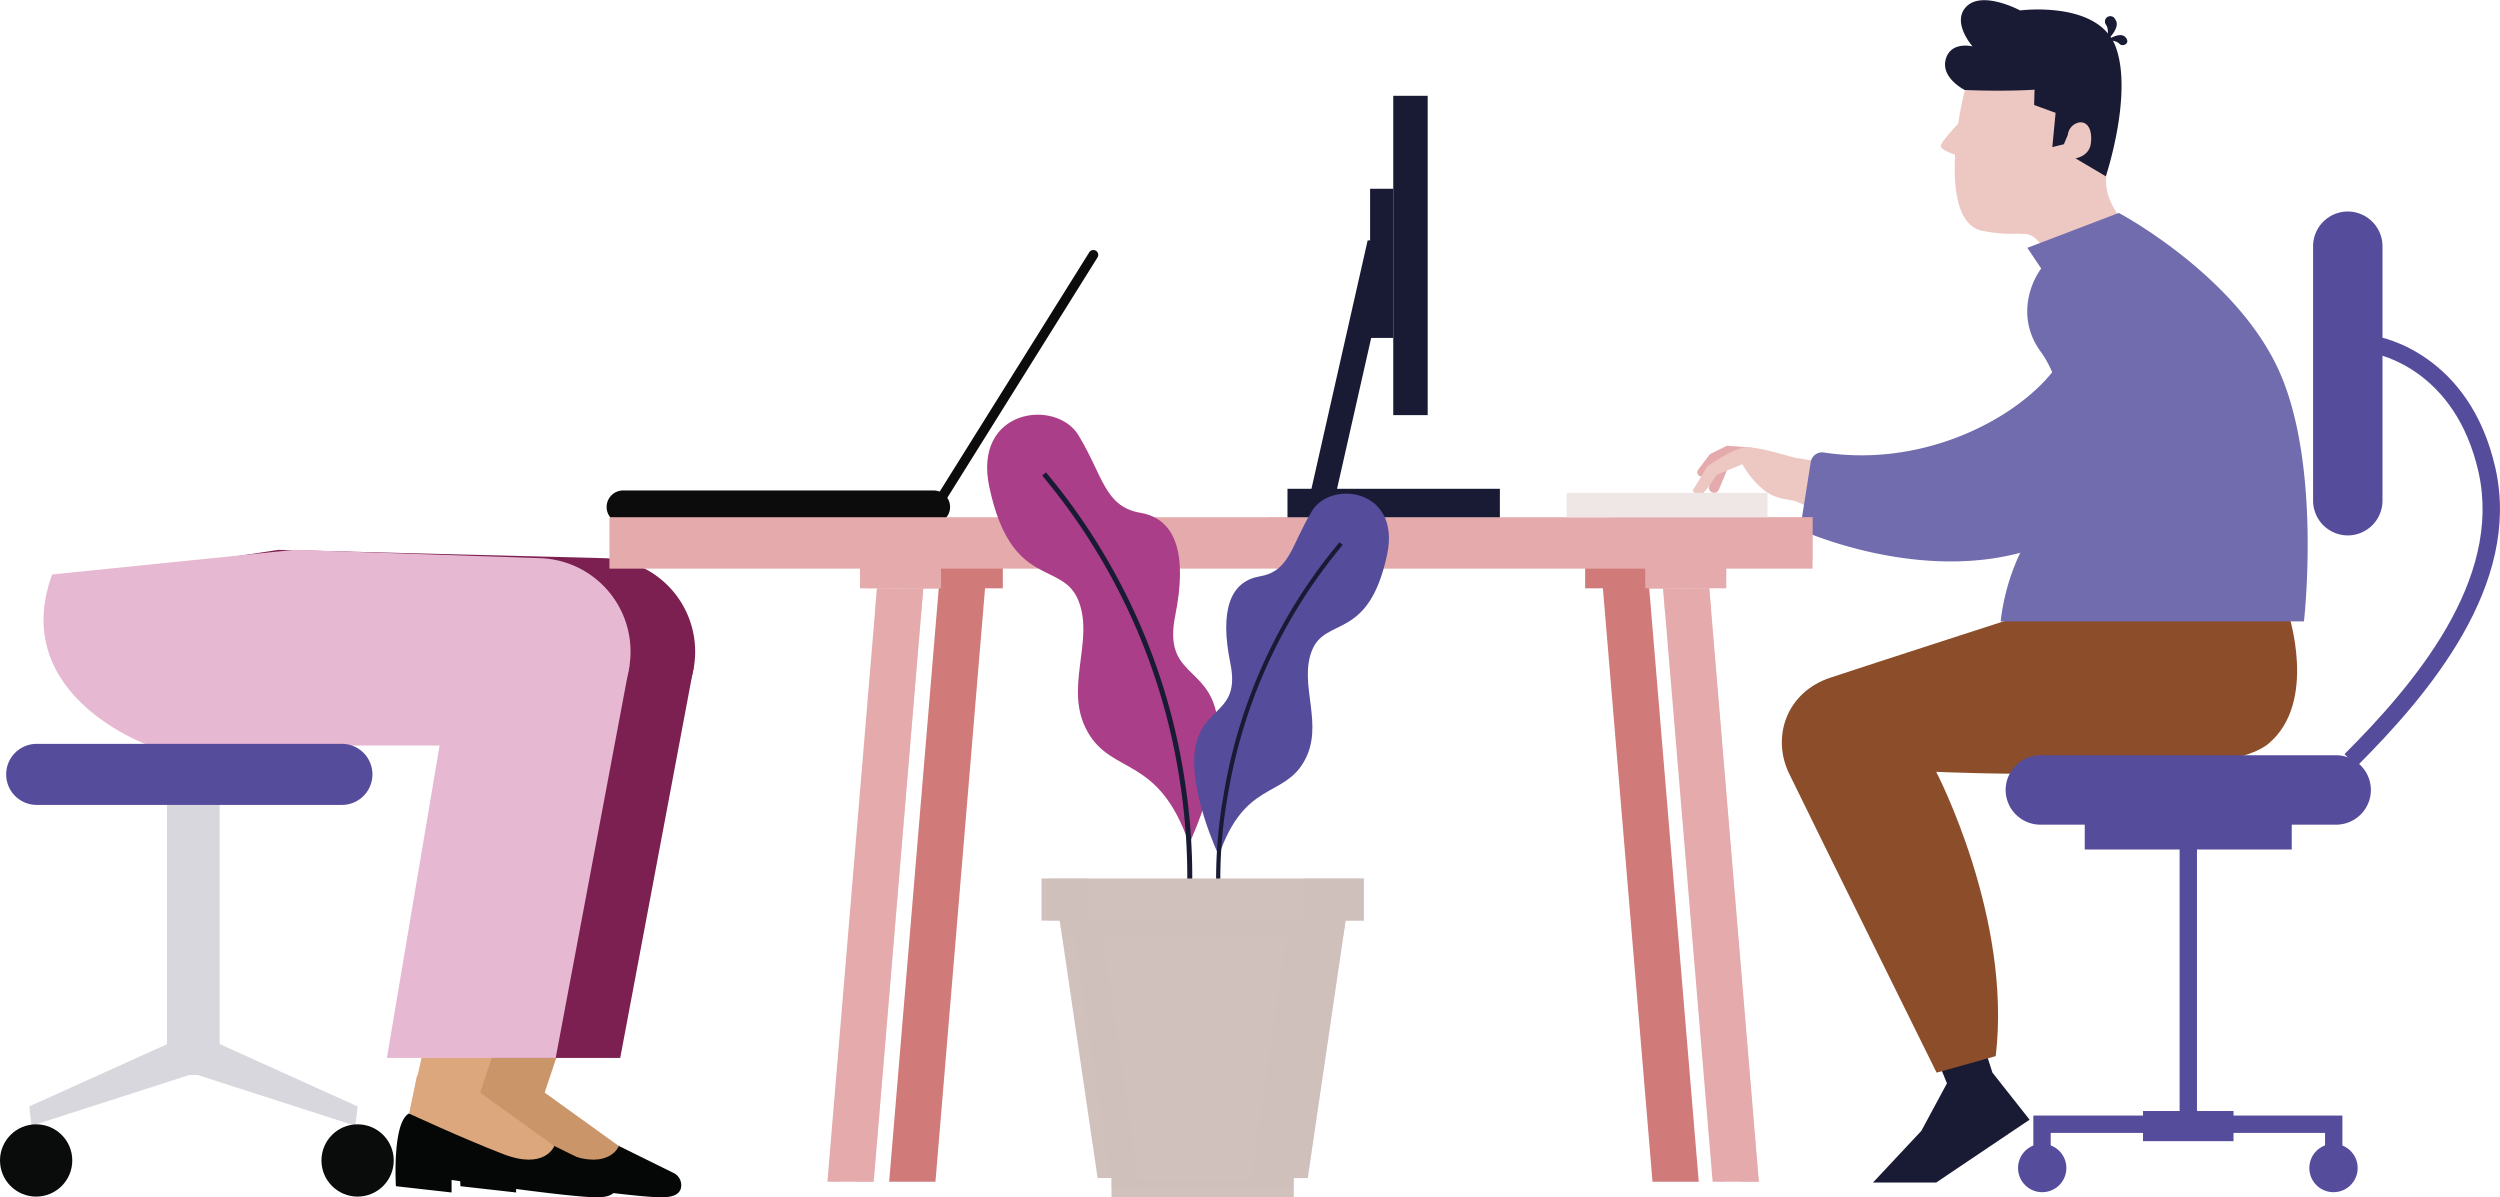 <?xml version="1.0" encoding="UTF-8"?> <svg xmlns="http://www.w3.org/2000/svg" viewBox="0 0 538.88 258.12"> <defs> <style>.cls-1{isolation:isolate;}.cls-2{fill:#0c0c0c;}.cls-3{fill:#7c2051;}.cls-4{fill:#040706;}.cls-5{fill:#cb956a;}.cls-6{fill:#e7b8d2;}.cls-7{fill:#dca77d;}.cls-8{fill:#d7d7dd;}.cls-9{fill:#0a0c0c;}.cls-10{fill:#554c9b;}.cls-11{fill:#d17a7a;}.cls-12{fill:#191a34;}.cls-13{fill:#8c4d2a;}.cls-14,.cls-15{fill:#edc8c3;}.cls-15,.cls-18,.cls-19,.cls-25{mix-blend-mode:multiply;}.cls-16,.cls-19,.cls-20{fill:#e5abac;}.cls-17,.cls-18{fill:#706cae;}.cls-18{opacity:0.3;}.cls-19,.cls-20,.cls-24,.cls-25{opacity:0.5;}.cls-20,.cls-24{mix-blend-mode:screen;}.cls-21{fill:#eee7e5;}.cls-22{fill:#aa3e89;}.cls-23,.cls-24,.cls-25{fill:#d1c1bd;}</style> </defs> <title>Ресурс 27</title> <g class="cls-1"> <g id="Слой_2" data-name="Слой 2"> <g id="Layer_1" data-name="Layer 1"> <path class="cls-2" d="M201.23,112.84H134.32a3.56,3.56,0,0,1-3.56-3.56h0a3.56,3.56,0,0,1,3.56-3.56h66.91a3.56,3.56,0,0,1,3.56,3.56h0A3.56,3.56,0,0,1,201.23,112.84Z"></path> <path class="cls-2" d="M201.72,110.33a1.05,1.05,0,0,1-.89-1.61l33.93-54.29a1.05,1.05,0,1,1,1.78,1.11l-33.93,54.29A1.05,1.05,0,0,1,201.72,110.33Z"></path> <path class="cls-3" d="M60,118.52l70.47,1.8a20.15,20.15,0,0,1,19.16,23.07h0a20.15,20.15,0,0,1-19.94,17.22H45.86s-30.21-10.7-20.71-36.78Z"></path> <path class="cls-4" d="M133.37,247l11.77,5.81a2.93,2.93,0,0,1,1.62,3.36c-.31,1.06-1.31,1.86-3.93,1.91-5.82.1-31.58-3.74-31.58-3.74v2.7l-12-1.35s-.84-13.67,2.8-15.67Z"></path> <path class="cls-5" d="M114.4,233.35l19,13.68s-2,5.22-11,1.74-20.25-8.72-20.25-8.72l1.64-8.18Z"></path> <polygon class="cls-5" points="102.11 240.05 113.57 188.46 132.52 190.26 116.49 238.25 102.11 240.05"></polygon> <polygon class="cls-3" points="149.61 143.38 133.69 228.04 97.32 228.04 111.36 144.7 149.61 143.38"></polygon> <path class="cls-6" d="M63.39,118.52l53.15,1.8a20.15,20.15,0,0,1,19.16,23.07h0a20.15,20.15,0,0,1-19.94,17.22H31.95s-30.21-10.7-20.71-36.78Z"></path> <path class="cls-4" d="M119.46,247l11.77,5.81a2.93,2.93,0,0,1,1.62,3.36c-.31,1.06-1.31,1.86-3.93,1.91-5.82.1-31.58-3.74-31.58-3.74v2.7l-12-1.35s-.84-13.67,2.8-15.67Z"></path> <path class="cls-7" d="M100.48,233.35l19,13.68s-2,5.22-11,1.74-20.25-8.72-20.25-8.72l1.64-8.18Z"></path> <polygon class="cls-7" points="88.19 240.05 99.65 188.46 118.61 190.26 102.58 238.25 88.19 240.05"></polygon> <polygon class="cls-6" points="135.7 143.38 119.78 228.04 83.4 228.04 97.45 144.7 135.7 143.38"></polygon> <rect class="cls-8" x="35.99" y="169.15" width="11.35" height="62.58"></rect> <polygon class="cls-8" points="38.93 223.75 6.31 238.49 6.78 242.67 40.78 231.72 38.93 223.75"></polygon> <polygon class="cls-8" points="44.46 223.75 77.08 238.49 76.61 242.67 42.61 231.72 44.46 223.75"></polygon> <circle class="cls-9" cx="7.79" cy="250.14" r="7.79"></circle> <circle class="cls-9" cx="77.08" cy="250.14" r="7.79"></circle> <path class="cls-10" d="M73.7,173.5H7.91a6.58,6.58,0,0,1-6.58-6.58h0a6.58,6.58,0,0,1,6.58-6.58H73.7a6.58,6.58,0,0,1,6.58,6.58h0A6.58,6.58,0,0,1,73.7,173.5Z"></path> <polygon id="_Контур_" data-name="&lt;Контур&gt;" class="cls-11" points="198.7 120.58 198.7 123.25 198.7 126.81 202.35 126.81 191.66 254.72 193.18 254.72 194.29 254.72 197.63 254.72 201.64 254.72 212.33 126.81 216.16 126.81 216.16 123.25 216.16 120.58 198.7 120.58"></polygon> <polygon id="_Контур_2" data-name="&lt;Контур&gt;" class="cls-11" points="359.14 120.58 359.14 123.25 359.14 126.81 355.49 126.81 366.17 254.72 364.66 254.72 363.55 254.72 360.21 254.72 356.2 254.72 345.51 126.81 341.68 126.81 341.68 123.25 341.68 120.58 359.14 120.58"></polygon> <polygon id="_Контур_3" data-name="&lt;Контур&gt;" class="cls-12" points="418.07 229.6 419.67 233.51 414.15 243.76 403.73 254.89 417.36 254.89 437.48 241.35 429.47 231.2 428.04 226.75 418.07 229.6"></polygon> <path id="_Контур_4" data-name="&lt;Контур&gt;" class="cls-13" d="M493.24,132.16s6.41,19.24-4.28,28.15-71.61,6.06-71.61,6.06,16.39,31.35,12.83,61.28l-12.74,3.56s-25.92-52.37-31.8-64.48c-3.76-7.75-.71-17.46,8.91-20.66s42.75-13.89,42.75-13.89Z"></path> <path id="_Контур_5" data-name="&lt;Контур&gt;" class="cls-14" d="M422.66,23.32s-5.08,24.58,4.68,26.45,9.22-1.47,13.23,3.61l16.7-6.15s-3.16-3.56-3.3-7.79c-.12-3.93,1.69-14.38,1.83-20.26S452.58,5,441.23,4.61,425.46,9.16,422.66,23.32Z"></path> <path id="_Контур_6" data-name="&lt;Контур&gt;" class="cls-14" d="M422.45,26.26s-3.54,3.74-4.07,4.94,3.67,2.34,3.67,2.34Z"></path> <path id="_Контур_7" data-name="&lt;Контур&gt;" class="cls-12" d="M423.5,19.4s-5.17-2.58-4.1-6.59S425.19,10,425.19,10s-4.36-4.9-1.6-8.28c3.31-4.06,11.85.53,11.85.53s17-2.23,20.66,8S453.92,38,453.92,38l-6.55-3.87s2.89-.4,3.3-3.12-.53-5-2.63-4.59a3.07,3.07,0,0,0-2.32,2.67l-.85,2-2.49.62.71-7.39-4.63-1.69.09-3.3S432.72,19.76,423.5,19.4Z"></path> <path id="_Контур_8" data-name="&lt;Контур&gt;" class="cls-12" d="M454.14,8.73s3.12-2.8,1.82-4.51a1.16,1.16,0,1,0-2,1.13C454.75,6.44,454.14,8.73,454.14,8.73Z"></path> <path id="_Контур_9" data-name="&lt;Контур&gt;" class="cls-12" d="M454.18,8.67s2.84-2,4-.62-.71,2.11-1.29,1.42C456.14,8.62,454.18,8.67,454.18,8.67Z"></path> <path id="_Контур_10" data-name="&lt;Контур&gt;" class="cls-10" d="M506.07,115.41h0a7.5,7.5,0,0,1-7.48-7.48V53.07a7.5,7.5,0,0,1,7.48-7.48h0a7.5,7.5,0,0,1,7.48,7.48v54.86A7.5,7.5,0,0,1,506.07,115.41Z"></path> <path id="_Контур_11" data-name="&lt;Контур&gt;" class="cls-10" d="M432.32,170.28h0a7.5,7.5,0,0,1,7.48-7.48h63.77a7.5,7.5,0,0,1,7.48,7.48h0a7.5,7.5,0,0,1-7.48,7.48H439.8A7.5,7.5,0,0,1,432.32,170.28Z"></path> <path id="_Контур_12" data-name="&lt;Контур&gt;" class="cls-10" d="M508,165.19l-2.64-2.64c14.9-14.9,34.11-37.42,28.89-60.79-5-22.24-21.82-25.43-22.54-25.55l.63-3.69c.81.14,20,3.64,25.56,28.42C543.53,126.1,523.54,149.66,508,165.19Z"></path> <path id="_Контур_13" data-name="&lt;Контур&gt;" class="cls-15" d="M445.77,40.06c-2.15,5.86-10,10-10.48,10.32,2.15-.06,3,.06,5.27,3l3.32-1.22C446.61,47.1,445.77,40.06,445.77,40.06Z"></path> <path id="_Контур_14" data-name="&lt;Контур&gt;" class="cls-16" d="M369.13,102.14l-.72,2.7a1.11,1.11,0,0,0,1,1.39h0a1.11,1.11,0,0,0,1.09-.68l2.05-4.88Z"></path> <path id="_Контур_15" data-name="&lt;Контур&gt;" class="cls-16" d="M377.6,96.5l-5.34-.43-3.67,1.8-2.56,3.4a.89.89,0,0,0,.14,1.22h0a.89.89,0,0,0,1,.08l3.07-1.82Z"></path> <path id="_Контур_16" data-name="&lt;Контур&gt;" class="cls-14" d="M391,99.38s-2.49-.53-3.56-.62-8.37-2.58-11.22-2.32-8.19,4.1-8.19,4.1l-3.21,5.25s.73,1,1.67.89,3.54-4.34,3.54-4.34l5.54-2.27a19.9,19.9,0,0,0,4.94,5.81c2.81,1.94,5.21,1.67,6.61,2.2s3.34,1.54,3.34,1.54Z"></path> <path id="_Контур_17" data-name="&lt;Контур&gt;" class="cls-17" d="M456.72,45.9s24.94,13.23,34.38,33.71,5.52,54.33,5.52,54.33H431.25a47.25,47.25,0,0,1,9.44-23.34c8.55-10.87,4.09-28.12-.8-34.78s-2.76-14,.09-17.95L437,53.42Z"></path> <path id="_Контур_18" data-name="&lt;Контур&gt;" class="cls-17" d="M461.88,57.94S449.73,61.78,446,73.81c-3.61,11.67-26.9,27.66-52.85,23.73a2.48,2.48,0,0,0-2.84,2.05l-2,12.66a2.47,2.47,0,0,0,1.52,2.69c6.63,2.64,30.14,10.73,51.05,2.43,24.65-9.78,34.74-39.2,33.64-45.87S471.2,58.34,461.88,57.94Z"></path> <path id="_Контур_19" data-name="&lt;Контур&gt;" class="cls-18" d="M453.52,124.68c-.36-7.48,27.25-17.1,27.25-44.18,0-13.75-8.37-16.39-8.37-16.39l0,0a25.37,25.37,0,0,1,2.15,7.35c1.1,6.67-9,36.09-33.64,45.87a48.58,48.58,0,0,1-5.4,1.77,46.64,46.64,0,0,0-4.22,14.8h45.52C472,128.17,453.73,129.1,453.52,124.68Z"></path> <rect id="_Прямоугольник_" data-name="&lt;Прямоугольник&gt;" class="cls-10" x="449.37" y="172.15" width="44.62" height="10.96"></rect> <rect id="_Прямоугольник_2" data-name="&lt;Прямоугольник&gt;" class="cls-10" x="461.93" y="239.48" width="19.51" height="6.5"></rect> <rect id="_Контур_20" data-name="&lt;Контур&gt;" class="cls-10" x="469.82" y="179.63" width="3.74" height="63.24"></rect> <polygon id="_Контур_21" data-name="&lt;Контур&gt;" class="cls-10" points="442.03 254.98 438.29 254.98 438.29 240.46 465.63 240.46 465.63 244.2 442.03 244.2 442.03 254.98"></polygon> <circle id="_Контур_22" data-name="&lt;Контур&gt;" class="cls-10" cx="440.2" cy="251.77" r="5.21"></circle> <polygon id="_Контур_23" data-name="&lt;Контур&gt;" class="cls-10" points="504.91 254.98 501.17 254.98 501.17 244.2 477.56 244.2 477.56 240.46 504.91 240.46 504.91 254.98"></polygon> <circle id="_Контур_24" data-name="&lt;Контур&gt;" class="cls-10" cx="502.99" cy="251.77" r="5.21"></circle> <rect id="_Прямоугольник_3" data-name="&lt;Прямоугольник&gt;" class="cls-16" x="131.37" y="111.49" width="259.33" height="11.08"></rect> <rect id="_Прямоугольник_4" data-name="&lt;Прямоугольник&gt;" class="cls-19" x="346.91" y="111.49" width="43.79" height="9.08"></rect> <rect id="_Прямоугольник_5" data-name="&lt;Прямоугольник&gt;" class="cls-20" x="273.24" y="111.49" width="13.36" height="9.08"></rect> <g id="_Группа_" data-name="&lt;Группа&gt;"> <rect id="_Прямоугольник_6" data-name="&lt;Прямоугольник&gt;" class="cls-16" x="185.38" y="120.58" width="17.46" height="6.23"></rect> <rect id="_Прямоугольник_7" data-name="&lt;Прямоугольник&gt;" class="cls-20" x="186.82" y="120.58" width="4.84" height="6.23"></rect> <polygon id="_Контур_25" data-name="&lt;Контур&gt;" class="cls-16" points="188.32 254.72 178.35 254.72 189.03 126.81 199.01 126.81 188.32 254.72"></polygon> <polygon id="_Контур_26" data-name="&lt;Контур&gt;" class="cls-20" points="180.97 254.72 179.86 254.72 190.55 126.81 191.66 126.81 180.97 254.72"></polygon> <polygon id="_Контур_27" data-name="&lt;Контур&gt;" class="cls-19" points="188.32 254.72 184.31 254.72 195 126.81 199.01 126.81 188.32 254.72"></polygon> <polygon id="_Контур_28" data-name="&lt;Контур&gt;" class="cls-19" points="198.62 131.53 199.01 126.81 189.03 126.81 188.64 131.53 198.62 131.53"></polygon> <rect id="_Прямоугольник_8" data-name="&lt;Прямоугольник&gt;" class="cls-19" x="185.38" y="120.58" width="17.46" height="2.67"></rect> </g> <g id="_Группа_2" data-name="&lt;Группа&gt;"> <rect id="_Прямоугольник_9" data-name="&lt;Прямоугольник&gt;" class="cls-16" x="354.64" y="120.58" width="17.46" height="6.23" transform="translate(726.74 247.39) rotate(180)"></rect> <rect id="_Прямоугольник_10" data-name="&lt;Прямоугольник&gt;" class="cls-20" x="356.48" y="120.58" width="5.74" height="6.23" transform="translate(718.7 247.39) rotate(180)"></rect> <polygon id="_Контур_29" data-name="&lt;Контур&gt;" class="cls-16" points="369.16 254.72 379.13 254.72 368.44 126.81 358.47 126.81 369.16 254.72"></polygon> <polygon id="_Контур_30" data-name="&lt;Контур&gt;" class="cls-20" points="370.61 254.72 371.72 254.72 361.03 126.81 359.92 126.81 370.61 254.72"></polygon> <polygon id="_Контур_31" data-name="&lt;Контур&gt;" class="cls-19" points="375.06 254.72 379.07 254.72 368.38 126.81 364.37 126.81 375.06 254.72"></polygon> <polygon id="_Контур_32" data-name="&lt;Контур&gt;" class="cls-19" points="358.86 131.53 358.47 126.81 368.44 126.81 368.84 131.53 358.86 131.53"></polygon> <rect id="_Прямоугольник_11" data-name="&lt;Прямоугольник&gt;" class="cls-19" x="354.64" y="120.58" width="17.46" height="2.67" transform="translate(726.74 243.83) rotate(180)"></rect> </g> <rect id="_Прямоугольник_12" data-name="&lt;Прямоугольник&gt;" class="cls-21" x="337.7" y="106.24" width="43.29" height="5.26"></rect> <g id="_Группа_3" data-name="&lt;Группа&gt;"> <rect id="_Прямоугольник_13" data-name="&lt;Прямоугольник&gt;" class="cls-12" x="300.32" y="20.65" width="7.42" height="68.83"></rect> <rect id="_Прямоугольник_14" data-name="&lt;Прямоугольник&gt;" class="cls-12" x="295.33" y="40.69" width="4.99" height="32.15"></rect> <polygon id="_Контур_33" data-name="&lt;Контур&gt;" class="cls-12" points="282.51 106.13 288.03 106.13 300.32 51.82 294.8 51.82 282.51 106.13"></polygon> <rect id="_Прямоугольник_15" data-name="&lt;Прямоугольник&gt;" class="cls-12" x="277.52" y="105.36" width="45.78" height="6.14"></rect> </g> <g id="_Группа_4" data-name="&lt;Группа&gt;"> <g id="_Группа_5" data-name="&lt;Группа&gt;"> <path id="_Контур_34" data-name="&lt;Контур&gt;" class="cls-22" d="M256.32,181.88s7.88-16.57,6-27.52-11.62-8.55-9-21.64.27-20.84-7.48-22.18-8-7.84-13.36-16.7c-4.84-8-22.8-5.74-19.24,11.09,4.72,22.28,15.76,15.76,19.24,24.58s-3.34,19,2,28.32S249.77,162.78,256.32,181.88Z"></path> <path id="_Контур_35" data-name="&lt;Контур&gt;" class="cls-12" d="M256.58,198.07l-1.06-.13c0-.13,1.56-13.08-1.47-31.24a133.5,133.5,0,0,0-29.4-64.19l.82-.69a134.57,134.57,0,0,1,29.64,64.74C258.16,184.86,256.6,197.94,256.58,198.07Z"></path> </g> <g id="_Группа_6" data-name="&lt;Группа&gt;"> <path id="_Контур_36" data-name="&lt;Контур&gt;" class="cls-10" d="M262.72,184.41s-6.65-14-5.07-23.21,9.8-7.21,7.55-18.25-.23-17.58,6.31-18.7,6.76-6.61,11.27-14.08c4.08-6.76,19.23-4.84,16.22,9.35-4,18.79-13.29,13.29-16.22,20.73s2.82,16-1.69,23.89S268.24,168.29,262.72,184.41Z"></path> <path id="_Контур_37" data-name="&lt;Контур&gt;" class="cls-12" d="M262.49,198.06a102.88,102.88,0,0,1,1.24-26.57,113.48,113.48,0,0,1,25-54.6l.69.58a112.58,112.58,0,0,0-24.79,54.13,102,102,0,0,0-1.24,26.34Z"></path> </g> <polygon id="_Контур_38" data-name="&lt;Контур&gt;" class="cls-23" points="281.88 253.94 236.59 253.94 227.34 191.01 291.13 191.01 281.88 253.94"></polygon> <polygon id="_Контур_39" data-name="&lt;Контур&gt;" class="cls-24" points="230.05 191.01 239.29 253.94 245.4 253.94 236.15 191.01 230.05 191.01"></polygon> <polygon id="_Контур_40" data-name="&lt;Контур&gt;" class="cls-25" points="291.13 191.01 281.88 253.94 269.62 253.94 278.87 191.01 291.13 191.01"></polygon> <polygon id="_Контур_41" data-name="&lt;Контур&gt;" class="cls-25" points="289.46 202.32 290.03 198.45 228.44 198.45 229 202.32 289.46 202.32"></polygon> <rect id="_Прямоугольник_16" data-name="&lt;Прямоугольник&gt;" class="cls-23" x="239.59" y="253.93" width="39.28" height="4.1"></rect> <rect id="_Прямоугольник_17" data-name="&lt;Прямоугольник&gt;" class="cls-25" x="239.59" y="253.93" width="39.28" height="2.05"></rect> <rect id="_Прямоугольник_18" data-name="&lt;Прямоугольник&gt;" class="cls-23" x="224.5" y="189.36" width="69.47" height="9.08"></rect> <rect id="_Прямоугольник_19" data-name="&lt;Прямоугольник&gt;" class="cls-25" x="281.08" y="189.36" width="12.89" height="9.08"></rect> <rect id="_Прямоугольник_20" data-name="&lt;Прямоугольник&gt;" class="cls-24" x="226.11" y="189.36" width="8.62" height="9.08"></rect> </g> </g> </g> </g> </svg> 